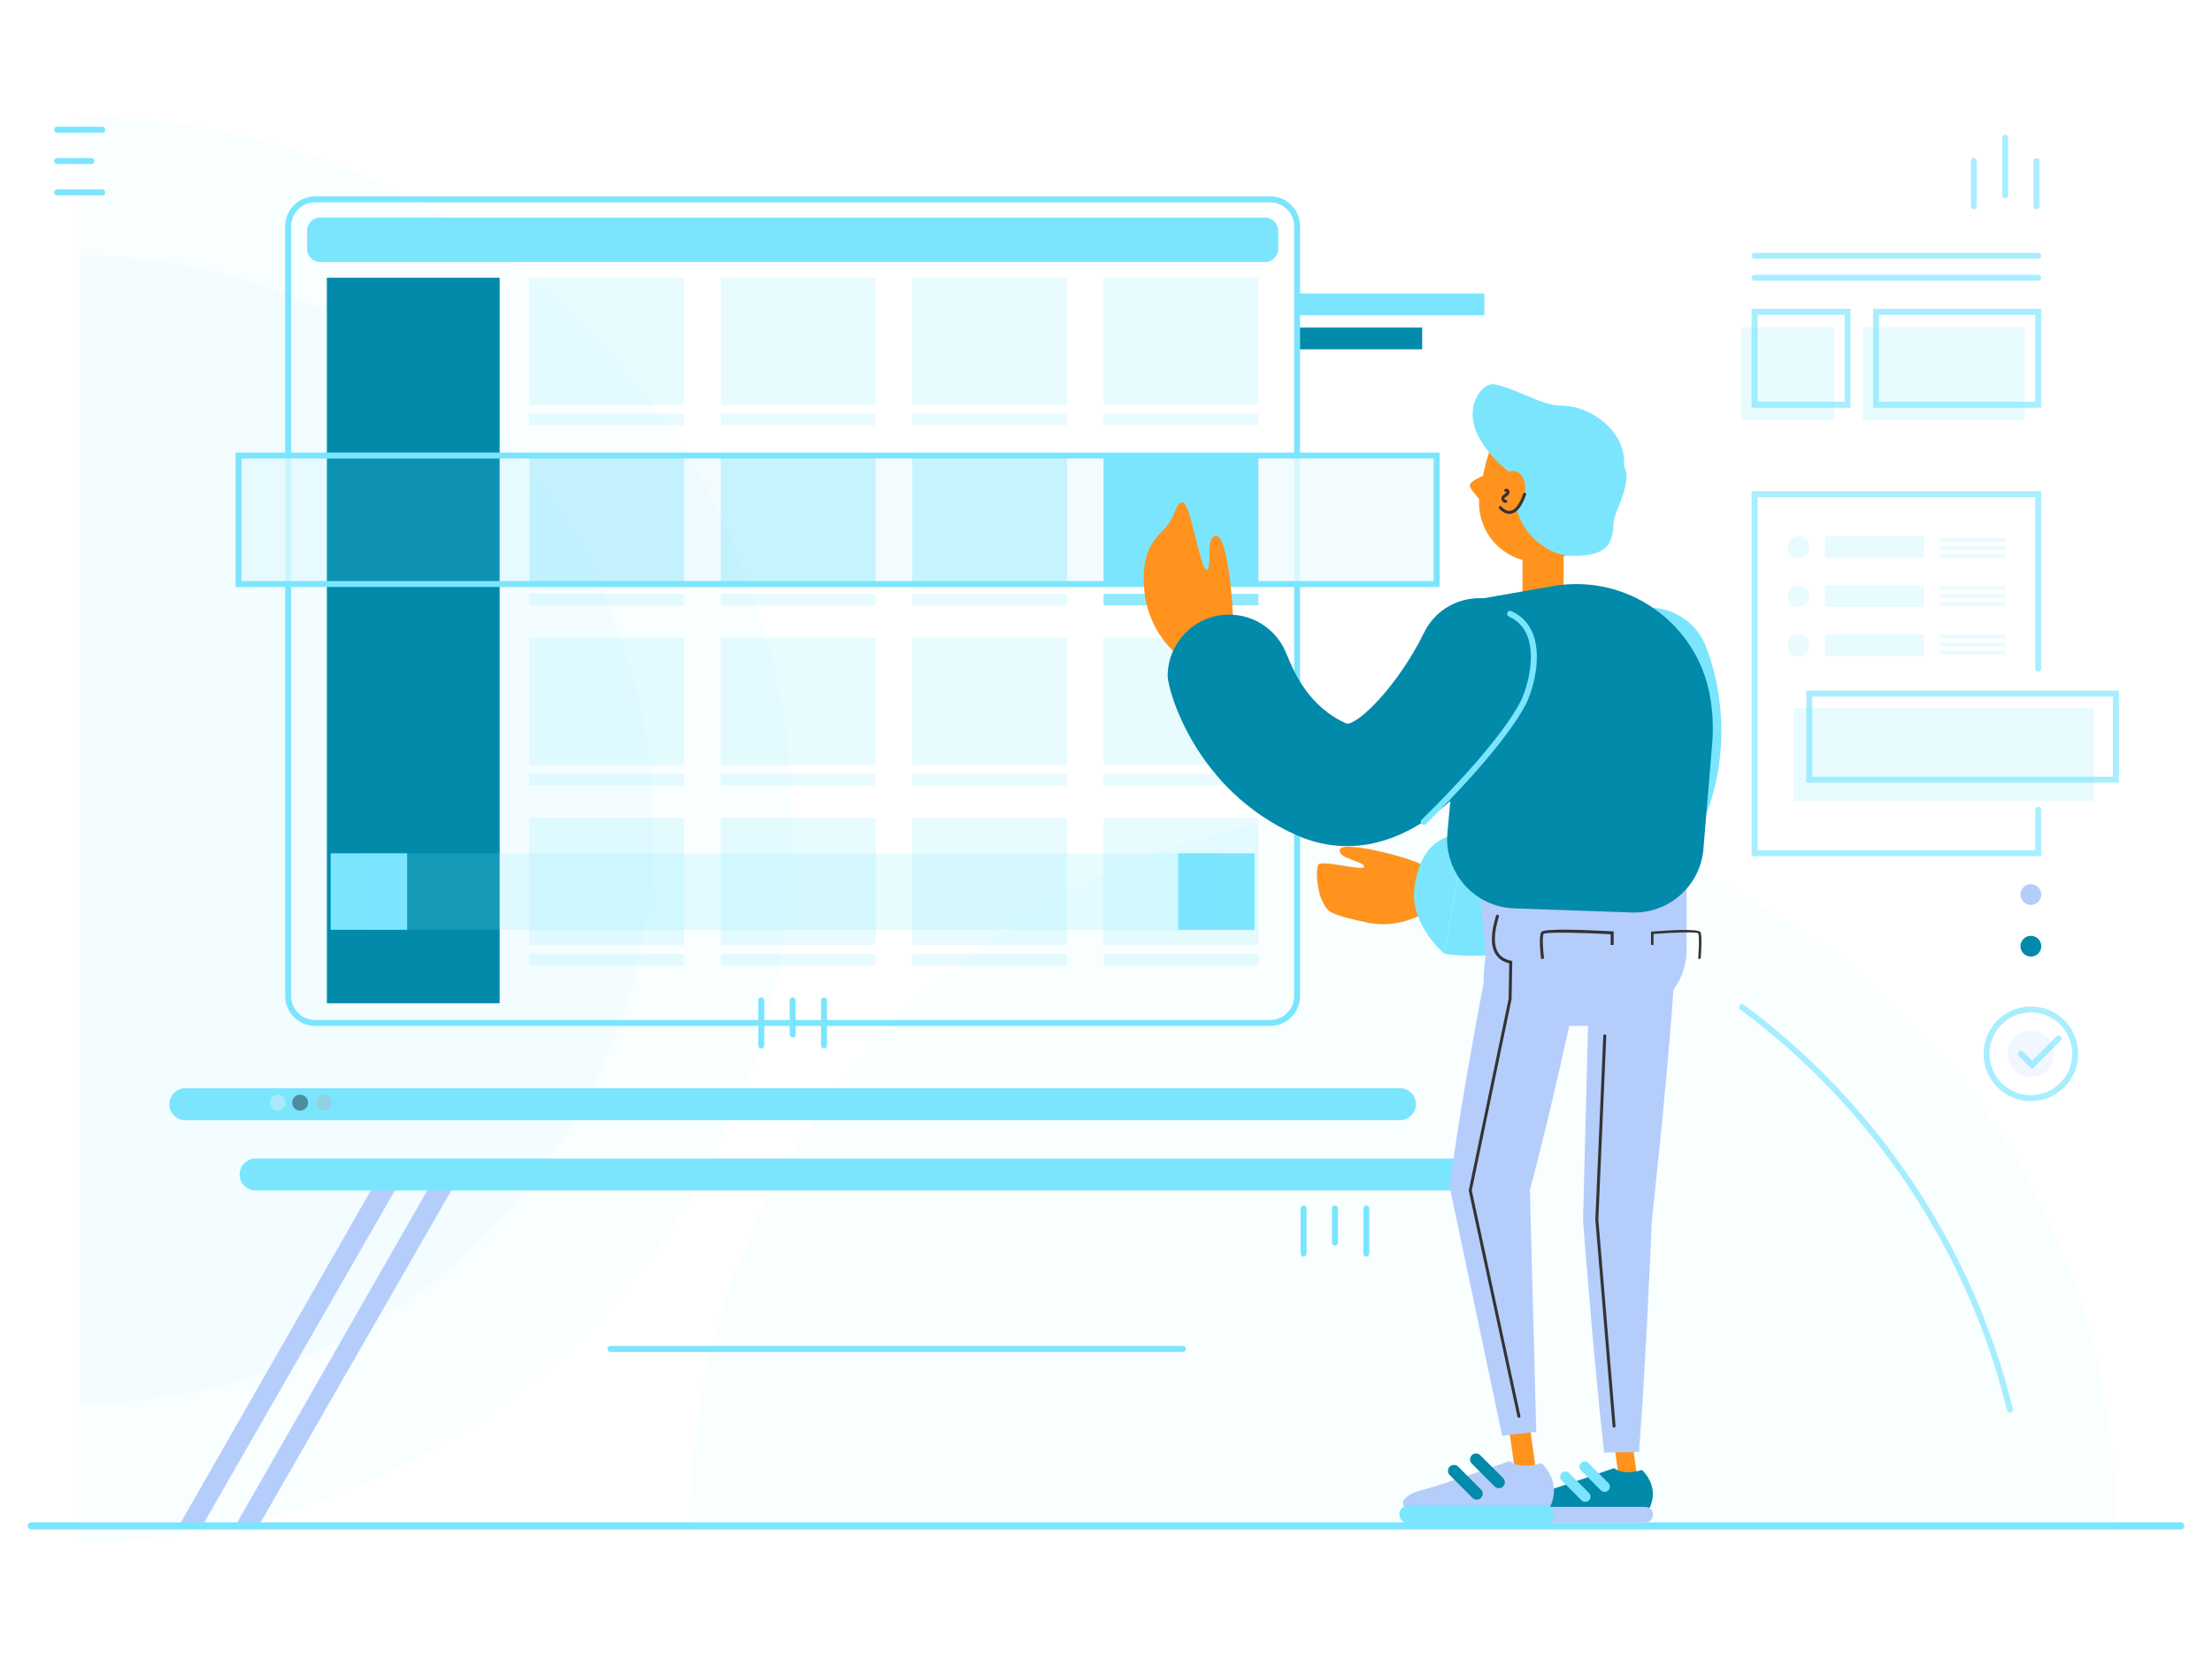 <svg width="200" height="150" viewBox="0 0 800 600" fill="none" xmlns="http://www.w3.org/2000/svg" data-reactroot="">
<path opacity="0.05" d="M28.813 42.142C171.224 42.142 286.671 157.588 286.671 299.999C286.671 442.41 171.224 557.856 28.813 557.856" fill="#7be5fe"></path>
<path opacity="0.05" d="M28.813 92.502C143.41 92.502 236.309 185.401 236.309 299.997C236.309 414.594 143.41 507.493 28.813 507.493" fill="#7be5fe"></path>
<path d="M180.699 100.435H118.221V362.835H180.699V100.435Z" fill="#018aaa"></path>
<path opacity="0.17" d="M247.462 100.435H191.466V146.377H247.462V100.435Z" fill="#7be5fe"></path>
<path opacity="0.17" d="M247.462 149.625H191.466V153.807H247.462V149.625Z" fill="#7be5fe"></path>
<path opacity="0.17" d="M316.683 100.435H260.686V146.377H316.683V100.435Z" fill="#7be5fe"></path>
<path opacity="0.17" d="M316.683 149.625H260.686V153.807H316.683V149.625Z" fill="#7be5fe"></path>
<path opacity="0.17" d="M385.901 100.435H329.905V146.377H385.901V100.435Z" fill="#7be5fe"></path>
<path opacity="0.17" d="M385.901 149.625H329.905V153.807H385.901V149.625Z" fill="#7be5fe"></path>
<path opacity="0.17" d="M455.12 100.435H399.123V146.377H455.12V100.435Z" fill="#7be5fe"></path>
<path opacity="0.17" d="M455.12 149.625H399.123V153.807H455.12V149.625Z" fill="#7be5fe"></path>
<path opacity="0.36" d="M247.462 165.563H191.466V211.506H247.462V165.563Z" fill="#7be5fe"></path>
<path opacity="0.17" d="M247.462 214.758H191.466V218.94H247.462V214.758Z" fill="#7be5fe"></path>
<path opacity="0.36" d="M316.683 165.563H260.686V211.506H316.683V165.563Z" fill="#7be5fe"></path>
<path opacity="0.17" d="M316.683 214.758H260.686V218.94H316.683V214.758Z" fill="#7be5fe"></path>
<path opacity="0.36" d="M385.901 165.563H329.905V211.506H385.901V165.563Z" fill="#7be5fe"></path>
<path opacity="0.17" d="M385.901 214.758H329.905V218.94H385.901V214.758Z" fill="#7be5fe"></path>
<path d="M455.12 165.563H399.123V211.506H455.12V165.563Z" fill="#7be5fe"></path>
<path opacity="0.83" d="M455.12 214.758H399.123V218.94H455.12V214.758Z" fill="#7be5fe"></path>
<path opacity="0.17" d="M247.462 230.692H191.466V276.635H247.462V230.692Z" fill="#7be5fe"></path>
<path opacity="0.17" d="M247.462 279.887H191.466V284.069H247.462V279.887Z" fill="#7be5fe"></path>
<path opacity="0.17" d="M316.683 230.692H260.686V276.635H316.683V230.692Z" fill="#7be5fe"></path>
<path opacity="0.17" d="M316.683 279.887H260.686V284.069H316.683V279.887Z" fill="#7be5fe"></path>
<path opacity="0.17" d="M385.901 230.692H329.905V276.635H385.901V230.692Z" fill="#7be5fe"></path>
<path opacity="0.17" d="M385.901 279.887H329.905V284.069H385.901V279.887Z" fill="#7be5fe"></path>
<path opacity="0.17" d="M455.12 230.692H399.123V276.635H455.12V230.692Z" fill="#7be5fe"></path>
<path opacity="0.17" d="M455.12 279.887H399.123V284.069H455.12V279.887Z" fill="#7be5fe"></path>
<path opacity="0.17" d="M247.462 295.823H191.466V341.766H247.462V295.823Z" fill="#7be5fe"></path>
<path opacity="0.17" d="M247.462 345.018H191.466V349.2H247.462V345.018Z" fill="#7be5fe"></path>
<path opacity="0.17" d="M316.683 295.823H260.686V341.766H316.683V295.823Z" fill="#7be5fe"></path>
<path opacity="0.17" d="M316.683 345.018H260.686V349.2H316.683V345.018Z" fill="#7be5fe"></path>
<path opacity="0.17" d="M385.901 295.823H329.905V341.766H385.901V295.823Z" fill="#7be5fe"></path>
<path opacity="0.17" d="M385.901 345.018H329.905V349.2H385.901V345.018Z" fill="#7be5fe"></path>
<path opacity="0.17" d="M455.12 295.823H399.123V341.766H455.12V295.823Z" fill="#7be5fe"></path>
<path opacity="0.17" d="M455.12 345.018H399.123V349.2H455.12V345.018Z" fill="#7be5fe"></path>
<path d="M536.847 106.151H469.12V114.005H536.847V106.151Z" fill="#7be5fe"></path>
<path d="M514.349 118.478H469.12V126.331H514.349V118.478Z" fill="#018aaa"></path>
<path d="M72.885 552.29L65.131 551.065L139.656 420.889L146.21 424.642L72.885 552.29Z" fill="#B5CDFB"></path>
<path d="M93.288 552.29L85.534 551.065L160.06 420.889L166.615 424.642L93.288 552.29Z" fill="#B5CDFB"></path>
<path d="M469.12 165.839C468.524 165.839 468.041 165.357 468.041 164.76V81.837C468.041 77.064 464.158 73.181 459.385 73.181H113.957C109.184 73.181 105.301 77.064 105.301 81.837V164.76C105.301 165.357 104.818 165.839 104.222 165.839C103.625 165.839 103.143 165.357 103.143 164.76V81.837C103.143 75.874 107.994 71.022 113.957 71.022H459.385C465.348 71.022 470.199 75.874 470.199 81.837V164.76C470.199 165.357 469.717 165.839 469.12 165.839Z" fill="#7be5fe"></path>
<path opacity="0.27" d="M104.222 212.298C103.625 212.298 103.143 211.815 103.143 211.219V164.761C103.143 164.164 103.625 163.682 104.222 163.682C104.818 163.682 105.301 164.164 105.301 164.761V211.219C105.301 211.815 104.818 212.298 104.222 212.298Z" fill="#7be5fe"></path>
<path d="M459.385 371.039H113.957C107.994 371.039 103.143 366.187 103.143 360.225V211.218C103.143 210.621 103.625 210.139 104.222 210.139C104.818 210.139 105.301 210.621 105.301 211.218V360.225C105.301 364.997 109.184 368.88 113.957 368.88H459.385C464.158 368.88 468.041 364.997 468.041 360.225V211.23C468.041 210.634 468.524 210.151 469.12 210.151C469.717 210.151 470.199 210.634 470.199 211.23V360.225C470.199 366.187 465.348 371.039 459.385 371.039Z" fill="#7be5fe"></path>
<path opacity="0.23" d="M469.12 212.31C468.524 212.31 468.041 211.828 468.041 211.231V164.761C468.041 164.164 468.524 163.682 469.12 163.682C469.717 163.682 470.2 164.164 470.2 164.761V211.231C470.2 211.828 469.717 212.31 469.12 212.31Z" fill="#7be5fe"></path>
<path d="M788.705 553.156H11.293C10.579 553.156 9.999 552.576 9.999 551.861C9.999 551.147 10.579 550.567 11.293 550.567H788.705C789.42 550.567 789.999 551.147 789.999 551.861C789.999 552.576 789.42 553.156 788.705 553.156Z" fill="#7be5fe"></path>
<path opacity="0.05" d="M765.244 550.715C765.244 408.304 649.797 292.857 507.386 292.857C364.976 292.857 249.529 408.304 249.529 550.715" fill="#7be5fe"></path>
<path opacity="0.66" d="M726.937 510.91C726.452 510.91 726.011 510.581 725.89 510.089C711.729 452.281 677.462 400.792 629.405 365.106C628.925 364.751 628.826 364.076 629.181 363.597C629.537 363.119 630.214 363.021 630.69 363.374C679.152 399.358 713.706 451.28 727.987 509.574C728.128 510.154 727.774 510.738 727.196 510.88C727.109 510.901 727.023 510.91 726.937 510.91Z" fill="#7be5fe"></path>
<path d="M589.479 542.583C587.856 542.583 586.44 541.386 586.209 539.733L581.697 507.423C581.444 505.615 582.705 503.945 584.513 503.692C586.315 503.437 587.992 504.699 588.245 506.509L592.757 538.818C593.01 540.627 591.749 542.297 589.94 542.55C589.786 542.572 589.632 542.583 589.479 542.583Z" fill="#FF931E"></path>
<path d="M593.846 531.617C593.846 531.617 587.557 533.854 583.728 530.973C583.728 530.973 561.052 538.956 555.692 540.232C552.961 540.883 551.321 541.994 550.37 543.131C549.39 544.303 550.286 546.094 551.814 546.094H596.183C596.183 546.094 601.03 538.801 593.846 531.617Z" fill="#018aaa"></path>
<path d="M595.008 550.655H551.668C550.103 550.655 548.834 549.386 548.834 547.821C548.834 546.256 550.103 544.987 551.668 544.987H595.008C596.573 544.987 597.842 546.256 597.842 547.821C597.842 549.386 596.573 550.655 595.008 550.655Z" fill="#B5CDFB"></path>
<path d="M573.339 543.177C572.855 543.177 572.371 542.993 572.002 542.624L564.773 535.395C564.036 534.657 564.036 533.46 564.773 532.722C565.511 531.985 566.708 531.985 567.446 532.722L574.675 539.951C575.413 540.689 575.413 541.886 574.675 542.624C574.306 542.993 573.822 543.177 573.339 543.177Z" fill="#7be5fe"></path>
<path d="M580.335 539.563C579.852 539.563 579.369 539.378 578.999 539.009L571.77 531.781C571.033 531.044 571.033 529.848 571.77 529.109C572.508 528.371 573.703 528.371 574.443 529.109L581.672 536.337C582.409 537.075 582.409 538.271 581.672 539.009C581.303 539.378 580.819 539.563 580.335 539.563Z" fill="#7be5fe"></path>
<path d="M552.534 541.693C550.68 541.693 549.063 540.328 548.798 538.439L543.643 501.529C543.355 499.462 544.796 497.554 546.861 497.265C548.925 496.987 550.836 498.417 551.125 500.483L556.28 537.394C556.568 539.46 555.127 541.369 553.062 541.658C552.885 541.682 552.709 541.693 552.534 541.693Z" fill="#FF931E"></path>
<path d="M557.522 529.167C557.522 529.167 550.338 531.722 545.964 528.431C545.964 528.431 520.058 537.551 513.934 539.009C510.814 539.752 508.941 541.022 507.855 542.321C506.735 543.659 507.759 545.705 509.504 545.705H560.192C560.192 545.705 565.729 537.374 557.522 529.167Z" fill="#B5CDFB"></path>
<path d="M558.851 550.913H509.339C507.55 550.913 506.101 549.464 506.101 547.676C506.101 545.887 507.55 544.438 509.339 544.438H558.851C560.64 544.438 562.089 545.887 562.089 547.676C562.089 549.464 560.64 550.913 558.851 550.913Z" fill="#7be5fe"></path>
<path d="M534.093 542.376C533.541 542.376 532.989 542.165 532.567 541.744L524.31 533.485C523.467 532.642 523.467 531.275 524.31 530.433C525.153 529.59 526.519 529.59 527.362 530.433L535.619 538.692C536.462 539.535 536.462 540.902 535.619 541.744C535.198 542.165 534.645 542.376 534.093 542.376Z" fill="#018aaa"></path>
<path d="M542.09 538.244C541.537 538.244 540.985 538.033 540.564 537.612L532.305 529.353C531.462 528.51 531.462 527.144 532.305 526.301C533.148 525.458 534.514 525.458 535.357 526.301L543.615 534.56C544.459 535.403 544.459 536.769 543.615 537.612C543.194 538.033 542.642 538.244 542.09 538.244Z" fill="#018aaa"></path>
<path d="M538.337 171.327C538.337 171.327 530.544 173.925 531.657 176.152C532.771 178.378 537.224 182.885 537.224 182.885L538.337 171.327Z" fill="#FF931E"></path>
<path d="M516.405 329.325C516.405 329.325 506.989 336.486 493.814 333.531C480.639 330.576 480.437 329.993 478.388 326.2C476.339 322.406 475.789 314.799 476.756 312.762C477.723 310.725 493.686 315.363 493.347 313.358C493.008 311.354 483.43 310.5 484.629 307.165C485.827 303.83 510.233 310.248 514.378 312.797C518.522 315.345 516.405 329.325 516.405 329.325Z" fill="#FF931E"></path>
<path d="M565.514 197.858H550.626V225.528H565.514V197.858Z" fill="#FF931E"></path>
<path d="M577.839 181.848C577.839 193.7 568.231 203.308 556.379 203.308C544.527 203.308 534.919 193.7 534.919 181.848C534.919 177.772 539.083 152.016 546.86 152.016C558.712 152.016 577.839 169.995 577.839 181.848Z" fill="#FF931E"></path>
<path d="M532.591 345.652C527.053 345.653 523.415 345.112 522.368 344.934L529.779 301.317C529.779 301.317 529.649 301.29 529.397 301.256C530.095 301.348 546.822 303.378 566.739 290.166C578.882 282.113 580.821 263.272 575.68 249.71C571.35 238.286 577.101 225.515 588.525 221.185C599.949 216.853 612.721 222.606 617.051 234.03C622.81 249.223 624.101 266.401 620.686 282.399C616.666 301.236 606.192 317.089 591.193 327.036C567.274 342.901 545.092 345.652 532.591 345.652Z" fill="#7be5fe"></path>
<path d="M522.368 344.934L529.779 301.317C517.847 302.084 512.514 310.264 511.454 322.457C510.606 332.212 518.377 341.506 522.368 344.934Z" fill="#7be5fe"></path>
<path d="M457.518 94.767H115.827C113.196 94.767 111.063 92.635 111.063 90.004V83.46C111.063 80.829 113.196 78.696 115.827 78.696H457.518C460.149 78.696 462.282 80.829 462.282 83.46V90.004C462.282 92.635 460.149 94.767 457.518 94.767Z" fill="#7be5fe"></path>
<path d="M578.417 371.012H539.804L533.83 308.603H609.983V343.438C609.983 358.667 595.851 371.012 578.417 371.012Z" fill="#B5CDFB"></path>
<path d="M506.312 405.132H67.03C63.837 405.132 61.25 402.545 61.25 399.352C61.25 396.16 63.837 393.572 67.03 393.572H506.312C509.504 393.572 512.092 396.16 512.092 399.352C512.092 402.545 509.504 405.132 506.312 405.132Z" fill="#7be5fe"></path>
<path d="M531.738 430.559H92.456C89.264 430.559 86.676 427.971 86.676 424.779C86.676 421.587 89.264 418.999 92.456 418.999H531.738C534.93 418.999 537.518 421.587 537.518 424.779C537.518 427.971 534.93 430.559 531.738 430.559Z" fill="#7be5fe"></path>
<path d="M520.657 212.298H85.178V163.682H520.657V212.298ZM87.336 210.14H518.499V165.84H87.336V210.14Z" fill="#7be5fe"></path>
<path d="M543.287 519.268L524.527 430.344L524.268 429.12L524.715 425.789C525.529 419.718 526.476 413.675 527.416 407.629C528.388 401.591 529.371 395.554 530.414 389.53C531.42 383.498 532.534 377.488 533.595 371.468L536.942 353.439L536.608 356.778C536.608 355.709 536.586 354.639 536.604 353.57C536.658 352.501 536.659 351.431 536.77 350.362C536.843 349.293 536.976 348.223 537.122 347.154C537.301 346.085 537.472 345.016 537.778 343.946H569.072C569.379 345.016 569.549 346.085 569.728 347.154C569.874 348.223 570.008 349.293 570.08 350.362C570.192 351.431 570.192 352.501 570.246 353.57C570.265 354.639 570.242 355.709 570.243 356.778V358.592L569.908 360.117L565.975 378.027C564.609 383.986 563.297 389.956 561.875 395.904C560.492 401.859 559.048 407.802 557.593 413.743C556.105 419.677 554.626 425.613 553.013 431.522L553.201 426.968L555.609 517.817L543.287 519.268Z" fill="#B5CDFB"></path>
<path d="M580.154 525.346C579.354 518.34 578.676 511.33 577.959 504.322L575.993 483.293L574.218 462.261C573.642 455.25 573.014 448.24 572.53 441.227L572.529 441.214L572.556 440.171L573.844 390.559L574.45 365.83L574.7 353.579L574.743 347.611C574.746 346.648 574.743 345.688 574.724 344.841C574.715 344.421 574.702 344.007 574.684 343.735C574.677 343.543 574.665 343.56 574.661 343.478C574.661 343.543 574.665 343.637 574.673 343.715L574.73 344.207C574.762 344.435 574.802 344.662 574.85 344.886L605.515 338.645C605.582 338.997 605.64 339.352 605.691 339.708C605.74 340.048 605.791 340.498 605.795 340.585L605.868 341.597C605.885 342.032 605.907 342.566 605.906 342.891C605.917 343.654 605.909 344.276 605.898 344.891C605.876 346.115 605.834 347.225 605.789 348.333C605.695 350.537 605.56 352.665 605.427 354.784L604.536 367.357C603.889 375.688 603.121 383.97 602.376 392.251L601.228 404.662L599.968 417.058L597.384 441.843L597.41 440.787C597.175 447.812 596.796 454.84 596.468 461.867L595.438 482.949L594.218 504.034C593.749 511.064 593.32 518.093 592.768 525.123L580.154 525.346Z" fill="#B5CDFB"></path>
<path d="M590.185 330.014L547.596 328.517C533.532 328.023 522.623 316.065 523.419 302.016L526.689 265.823L521.215 234.603C519.754 226.272 525.324 218.334 533.656 216.873L561.58 211.977C588.309 207.291 613.776 225.159 618.463 251.888L618.463 251.888C619.449 257.512 619.709 263.239 619.236 268.929L616.125 306.349C615.353 319.979 603.828 330.493 590.185 330.014Z" fill="#018aaa"></path>
<path d="M586.759 171.367C581.804 188.863 573.714 177.109 561.449 177.109C553.428 177.109 541.411 169.721 535.042 158.464C528.674 147.207 536.243 138.07 540.553 139.002C549.395 140.914 557.645 146.704 564.551 146.704C576.817 146.704 590.471 158.262 586.759 171.367Z" fill="#7be5fe"></path>
<path d="M583.514 189.363C583.514 199.144 578.238 201.009 568.414 201.009C558.59 201.009 548.207 190.753 548.207 180.972C548.207 171.191 558.59 165.589 568.414 165.589C573.326 165.589 579.536 163.723 583.83 165.589C593.949 169.985 583.514 184.472 583.514 189.363Z" fill="#7be5fe"></path>
<path d="M551.399 178.742C552.258 174.729 550.696 170.992 547.91 170.396C545.125 169.8 542.17 172.57 541.311 176.583C540.452 180.596 542.014 184.333 544.8 184.929C547.585 185.525 550.54 182.755 551.399 178.742Z" fill="#FF931E"></path>
<path d="M545.872 185.861C543.767 185.861 542.263 183.995 542.195 183.909C542.009 183.676 542.049 183.337 542.282 183.152C542.515 182.968 542.854 183.005 543.04 183.237C543.054 183.255 544.521 185.056 546.29 184.746C547.994 184.454 549.585 182.317 550.891 178.566C550.99 178.284 551.302 178.136 551.578 178.233C551.859 178.331 552.009 178.638 551.911 178.92C550.445 183.13 548.613 185.449 546.465 185.812C546.263 185.845 546.064 185.861 545.872 185.861Z" fill="#333333"></path>
<path d="M544.513 181.863C544.063 181.863 543.626 181.638 543.326 181.248C543.004 180.827 542.908 180.304 543.069 179.844C543.278 179.251 543.795 178.916 544.211 178.646C544.517 178.449 544.816 178.229 544.865 177.99C544.874 177.945 544.818 177.844 544.774 177.822C544.507 177.96 544.232 177.852 544.095 177.587C543.958 177.322 544.109 176.993 544.374 176.856C544.713 176.682 545.108 176.722 545.434 176.968C545.819 177.258 546.015 177.757 545.923 178.206C545.776 178.921 545.127 179.339 544.814 179.541C544.491 179.75 544.174 179.956 544.087 180.201C544.048 180.314 544.084 180.463 544.182 180.591C544.28 180.718 544.395 180.812 544.533 180.783C544.82 180.757 545.088 180.984 545.111 181.282C545.134 181.579 544.91 181.837 544.613 181.86C544.58 181.862 544.547 181.863 544.513 181.863Z" fill="#333333"></path>
<path d="M615.055 346.79L614.17 346.719C614.42 343.646 614.653 338.442 614.215 337.56C613.483 336.964 605.468 337.186 598.007 337.773V341.765H597.119V336.953L597.527 336.92C603.761 336.418 614.324 335.781 615.01 337.166C615.686 338.527 615.166 345.423 615.055 346.79Z" fill="#333333"></path>
<path d="M557.349 346.819C557.182 345.437 556.408 338.465 557.449 337.044C558.44 335.689 573.94 336.325 583.091 336.825L583.601 336.852V341.765H582.522V337.874C571.48 337.284 559.359 337.041 558.263 337.74C557.792 338.401 557.957 342.827 558.419 346.691L557.349 346.819Z" fill="#333333"></path>
<path d="M583.749 516.336C583.471 516.336 583.235 516.123 583.212 515.841L576.98 441.06L579.854 374.599C579.866 374.301 580.112 374.068 580.416 374.083C580.715 374.096 580.945 374.348 580.933 374.645L578.057 441.038L584.287 515.751C584.312 516.048 584.091 516.309 583.795 516.334C583.779 516.335 583.764 516.336 583.749 516.336Z" fill="#333333"></path>
<path d="M549.339 512.772C549.09 512.772 548.867 512.599 548.812 512.346L531.187 430.562L545.616 361.233L545.837 348.406C543.552 347.854 541.869 346.694 540.829 344.954C539.06 341.99 539.134 337.485 541.054 331.181C541.14 330.896 541.437 330.735 541.727 330.821C542.013 330.909 542.173 331.21 542.086 331.495C540.284 337.408 540.174 341.75 541.755 344.399C542.711 346 544.26 346.997 546.49 347.445L546.932 347.533L546.683 361.352L532.289 430.557L549.868 512.119C549.93 512.41 549.744 512.697 549.454 512.759C549.416 512.768 549.377 512.772 549.339 512.772Z" fill="#333333"></path>
<path opacity="0.66" d="M737.143 93.584H634.569C633.973 93.584 633.49 93.101 633.49 92.505C633.49 91.908 633.973 91.426 634.569 91.426H737.143C737.74 91.426 738.222 91.908 738.222 92.505C738.222 93.101 737.74 93.584 737.143 93.584Z" fill="#7be5fe"></path>
<path opacity="0.66" d="M737.143 101.512H634.569C633.973 101.512 633.49 101.029 633.49 100.433C633.49 99.836 633.973 99.353 634.569 99.353H737.143C737.74 99.353 738.222 99.836 738.222 100.433C738.222 101.029 737.74 101.512 737.143 101.512Z" fill="#7be5fe"></path>
<path opacity="0.66" d="M669.252 147.454H633.49V111.693H669.252V147.454ZM635.648 145.296H667.094V113.852H635.648V145.296Z" fill="#7be5fe"></path>
<path opacity="0.66" d="M738.222 147.454H677.413V111.693H738.222V147.454ZM679.571 145.296H736.064V113.852H679.571V145.296Z" fill="#7be5fe"></path>
<path opacity="0.17" d="M663.34 118.414H629.737V152.017H663.34V118.414Z" fill="#7be5fe"></path>
<path opacity="0.17" d="M732.311 118.414H673.66V152.017H732.311V118.414Z" fill="#7be5fe"></path>
<path opacity="0.17" d="M757.288 256.105H648.683V289.708H757.288V256.105Z" fill="#7be5fe"></path>
<path opacity="0.66" d="M738.222 309.681H633.49V177.664H738.222V241.871C738.222 242.468 737.74 242.95 737.143 242.95C736.547 242.95 736.064 242.468 736.064 241.871V179.822H635.648V307.523H736.064V292.856C736.064 292.26 736.547 291.777 737.143 291.777C737.74 291.777 738.222 292.26 738.222 292.856V309.681Z" fill="#7be5fe"></path>
<path opacity="0.17" d="M650.436 201.779C652.602 201.779 654.357 200.023 654.357 197.857C654.357 195.691 652.602 193.936 650.436 193.936C648.27 193.936 646.514 195.691 646.514 197.857C646.514 200.023 648.27 201.779 650.436 201.779Z" fill="#7be5fe"></path>
<path opacity="0.17" d="M650.436 219.535C652.602 219.535 654.357 217.779 654.357 215.613C654.357 213.447 652.602 211.691 650.436 211.691C648.27 211.691 646.514 213.447 646.514 215.613C646.514 217.779 648.27 219.535 650.436 219.535Z" fill="#7be5fe"></path>
<path opacity="0.17" d="M650.436 237.293C652.602 237.293 654.357 235.537 654.357 233.371C654.357 231.205 652.602 229.449 650.436 229.449C648.27 229.449 646.514 231.205 646.514 233.371C646.514 235.537 648.27 237.293 650.436 237.293Z" fill="#7be5fe"></path>
<path opacity="0.17" d="M695.73 193.936H660.014V201.779H695.73V193.936Z" fill="#7be5fe"></path>
<path opacity="0.17" d="M695.73 211.691H660.014V219.535H695.73V211.691Z" fill="#7be5fe"></path>
<path opacity="0.17" d="M695.73 229.449H660.014V237.293H695.73V229.449Z" fill="#7be5fe"></path>
<path opacity="0.17" d="M725.201 194.576H701.391V195.856H725.201V194.576Z" fill="#7be5fe"></path>
<path opacity="0.17" d="M725.201 197.472H701.391V198.751H725.201V197.472Z" fill="#7be5fe"></path>
<path opacity="0.17" d="M725.201 200.37H701.391V201.65H725.201V200.37Z" fill="#7be5fe"></path>
<path opacity="0.17" d="M725.201 212.078H701.391V213.358H725.201V212.078Z" fill="#7be5fe"></path>
<path opacity="0.17" d="M725.201 214.974H701.391V216.253H725.201V214.974Z" fill="#7be5fe"></path>
<path opacity="0.17" d="M725.201 217.871H701.391V219.151H725.201V217.871Z" fill="#7be5fe"></path>
<path opacity="0.17" d="M725.201 229.579H701.391V230.859H725.201V229.579Z" fill="#7be5fe"></path>
<path opacity="0.17" d="M725.201 232.478H701.391V233.757H725.201V232.478Z" fill="#7be5fe"></path>
<path opacity="0.17" d="M725.201 235.373H701.391V236.653H725.201V235.373Z" fill="#7be5fe"></path>
<path opacity="0.66" d="M766.323 283.056H653.278V249.787H766.323V283.056ZM655.436 280.897H764.165V251.945H655.436V280.897Z" fill="#7be5fe"></path>
<path opacity="0.38" d="M100.453 401.664C102.043 401.664 103.332 400.375 103.332 398.785C103.332 397.195 102.043 395.906 100.453 395.906C98.863 395.906 97.575 397.195 97.575 398.785C97.575 400.375 98.863 401.664 100.453 401.664Z" fill="#F2F2F2"></path>
<path opacity="0.38" d="M108.546 401.664C110.136 401.664 111.425 400.375 111.425 398.785C111.425 397.195 110.136 395.906 108.546 395.906C106.956 395.906 105.667 397.195 105.667 398.785C105.667 400.375 106.956 401.664 108.546 401.664Z" fill="black"></path>
<path opacity="0.38" d="M117.192 401.664C118.782 401.664 120.07 400.375 120.07 398.785C120.07 397.195 118.782 395.906 117.192 395.906C115.602 395.906 114.313 397.195 114.313 398.785C114.313 400.375 115.602 401.664 117.192 401.664Z" fill="#B3B3B3"></path>
<path d="M275.328 379.211C274.732 379.211 274.249 378.728 274.249 378.132V361.785C274.249 361.189 274.732 360.706 275.328 360.706C275.925 360.706 276.408 361.189 276.408 361.785V378.132C276.408 378.728 275.925 379.211 275.328 379.211Z" fill="#7be5fe"></path>
<path d="M286.671 375.245C286.075 375.245 285.592 374.763 285.592 374.166V361.785C285.592 361.189 286.075 360.706 286.671 360.706C287.268 360.706 287.75 361.189 287.75 361.785V374.166C287.75 374.763 287.268 375.245 286.671 375.245Z" fill="#7be5fe"></path>
<path d="M298.014 379.211C297.417 379.211 296.935 378.728 296.935 378.132V361.785C296.935 361.189 297.417 360.706 298.014 360.706C298.61 360.706 299.093 361.189 299.093 361.785V378.132C299.093 378.728 298.61 379.211 298.014 379.211Z" fill="#7be5fe"></path>
<path d="M471.469 454.462C470.873 454.462 470.39 453.979 470.39 453.383V437.036C470.39 436.44 470.873 435.957 471.469 435.957C472.066 435.957 472.548 436.44 472.548 437.036V453.383C472.548 453.979 472.066 454.462 471.469 454.462Z" fill="#7be5fe"></path>
<path d="M482.812 450.495C482.215 450.495 481.733 450.013 481.733 449.416V437.036C481.733 436.44 482.215 435.957 482.812 435.957C483.408 435.957 483.891 436.44 483.891 437.036V449.416C483.891 450.013 483.408 450.495 482.812 450.495Z" fill="#7be5fe"></path>
<path d="M494.155 454.462C493.558 454.462 493.075 453.979 493.075 453.383V437.036C493.075 436.44 493.558 435.957 494.155 435.957C494.751 435.957 495.234 436.44 495.234 437.036V453.383C495.234 453.979 494.751 454.462 494.155 454.462Z" fill="#7be5fe"></path>
<path d="M36.987 70.663H20.64C20.044 70.663 19.561 70.18 19.561 69.584C19.561 68.987 20.044 68.505 20.64 68.505H36.987C37.583 68.505 38.066 68.987 38.066 69.584C38.066 70.18 37.583 70.663 36.987 70.663Z" fill="#7be5fe"></path>
<path d="M33.02 59.322H20.64C20.044 59.322 19.561 58.84 19.561 58.243C19.561 57.647 20.044 57.164 20.64 57.164H33.02C33.617 57.164 34.1 57.647 34.1 58.243C34.1 58.84 33.617 59.322 33.02 59.322Z" fill="#7be5fe"></path>
<path d="M36.987 47.98H20.64C20.044 47.98 19.561 47.497 19.561 46.9C19.561 46.304 20.044 45.821 20.64 45.821H36.987C37.583 45.821 38.066 46.304 38.066 46.9C38.066 47.497 37.583 47.98 36.987 47.98Z" fill="#7be5fe"></path>
<path opacity="0.66" d="M713.858 75.669C713.262 75.669 712.779 75.186 712.779 74.59V58.243C712.779 57.647 713.262 57.164 713.858 57.164C714.455 57.164 714.938 57.647 714.938 58.243V74.59C714.938 75.186 714.455 75.669 713.858 75.669Z" fill="#7be5fe"></path>
<path opacity="0.66" d="M725.201 71.701C724.605 71.701 724.122 71.219 724.122 70.622V49.807C724.122 49.21 724.605 48.727 725.201 48.727C725.797 48.727 726.28 49.21 726.28 49.807V70.622C726.28 71.219 725.797 71.701 725.201 71.701Z" fill="#7be5fe"></path>
<path opacity="0.66" d="M736.544 75.669C735.947 75.669 735.465 75.186 735.465 74.59V58.243C735.465 57.647 735.947 57.164 736.544 57.164C737.14 57.164 737.623 57.647 737.623 58.243V74.59C737.623 75.186 737.14 75.669 736.544 75.669Z" fill="#7be5fe"></path>
<path d="M734.496 327.283C736.571 327.283 738.254 325.601 738.254 323.525C738.254 321.45 736.571 319.768 734.496 319.768C732.421 319.768 730.738 321.45 730.738 323.525C730.738 325.601 732.421 327.283 734.496 327.283Z" fill="#B5CDFB"></path>
<path d="M734.496 345.969C736.571 345.969 738.254 344.286 738.254 342.211C738.254 340.136 736.571 338.453 734.496 338.453C732.421 338.453 730.738 340.136 730.738 342.211C730.738 344.286 732.421 345.969 734.496 345.969Z" fill="#018aaa"></path>
<path opacity="0.66" d="M734.497 398.241C725.056 398.241 717.376 390.56 717.376 381.119C717.376 371.678 725.056 363.998 734.497 363.998C743.938 363.998 751.618 371.678 751.618 381.119C751.618 390.56 743.938 398.241 734.497 398.241ZM734.497 366.156C726.247 366.156 719.534 372.869 719.534 381.119C719.534 389.37 726.247 396.083 734.497 396.083C742.747 396.083 749.46 389.37 749.46 381.119C749.46 372.869 742.747 366.156 734.497 366.156Z" fill="#7be5fe"></path>
<path opacity="0.17" d="M734.496 389.508C739.13 389.508 742.886 385.752 742.886 381.118C742.886 376.484 739.13 372.728 734.496 372.728C729.862 372.728 726.105 376.484 726.105 381.118C726.105 385.752 729.862 389.508 734.496 389.508Z" fill="#B5CDFB"></path>
<path opacity="0.66" d="M734.953 386.663L730.171 381.881C729.749 381.459 729.749 380.776 730.171 380.355C730.592 379.933 731.275 379.933 731.697 380.355L734.953 383.611L743.812 374.752C744.234 374.33 744.917 374.33 745.338 374.752C745.76 375.173 745.76 375.856 745.338 376.278L734.953 386.663Z" fill="#7be5fe"></path>
<path d="M427.861 488.934H220.752C220.156 488.934 219.673 488.451 219.673 487.854C219.673 487.258 220.156 486.775 220.752 486.775H427.861C428.458 486.775 428.94 487.258 428.94 487.854C428.94 488.451 428.458 488.934 427.861 488.934Z" fill="#7be5fe"></path>
<path d="M147.253 308.603H119.577V336.279H147.253V308.603Z" fill="#7be5fe"></path>
<path d="M453.767 308.603H426.091V336.279H453.767V308.603Z" fill="#7be5fe"></path>
<path opacity="0.17" d="M439.929 308.603H130.791V336.279H439.929V308.603Z" fill="#7be5fe"></path>
<path opacity="0.1" d="M519.578 164.76H86.257V211.217H519.578V164.76Z" fill="#7be5fe"></path>
<path d="M427.862 238.454C427.862 238.454 416.007 230.761 414.006 214.755C412.006 198.75 418.378 194.306 421.815 190.47C425.251 186.633 425.181 181.474 427.862 181.738C430.543 182.003 434.379 207.271 436.496 206.08C438.613 204.889 435.702 193.777 439.936 193.777C444.169 193.777 446.815 223.807 445.624 229.496C444.433 235.184 427.862 238.454 427.862 238.454Z" fill="#FF931E"></path>
<path d="M554.84 248.122C554.02 249.816 546.455 265.086 534.52 279.254C516.845 300.242 500.173 306.005 487.191 306.005C479.951 306.005 473.865 304.213 469.386 302.26C432.014 285.959 422.306 249.134 422.306 244.528C422.306 232.248 432.255 222.288 444.535 222.288C454.193 222.288 462.415 228.45 465.48 237.061L465.566 237.126C467.833 242.856 473.444 255.784 487.019 261.686C487.137 261.74 487.191 261.751 487.191 261.751C491.778 261.654 505.892 247.442 515.065 228.752C520.438 217.8 533.668 213.246 544.632 218.598C555.595 223.95 560.171 237.148 554.84 248.122Z" fill="#018aaa"></path>
<path d="M514.908 298.296C514.626 298.296 514.343 298.185 514.131 297.966C513.717 297.536 513.73 296.853 514.159 296.44C524.265 286.699 543.167 266.747 549.912 253.754C551.931 249.865 555.414 238.634 552.617 230.59C551.385 227.048 549.059 224.488 545.701 222.978C545.157 222.733 544.915 222.094 545.16 221.551C545.405 221.009 546.046 220.767 546.586 221.009C550.507 222.772 553.221 225.756 554.655 229.881C557.711 238.668 554.069 250.429 551.828 254.749C544.954 267.989 525.857 288.162 515.657 297.994C515.448 298.196 515.178 298.296 514.908 298.296Z" fill="#7be5fe"></path>
</svg>
